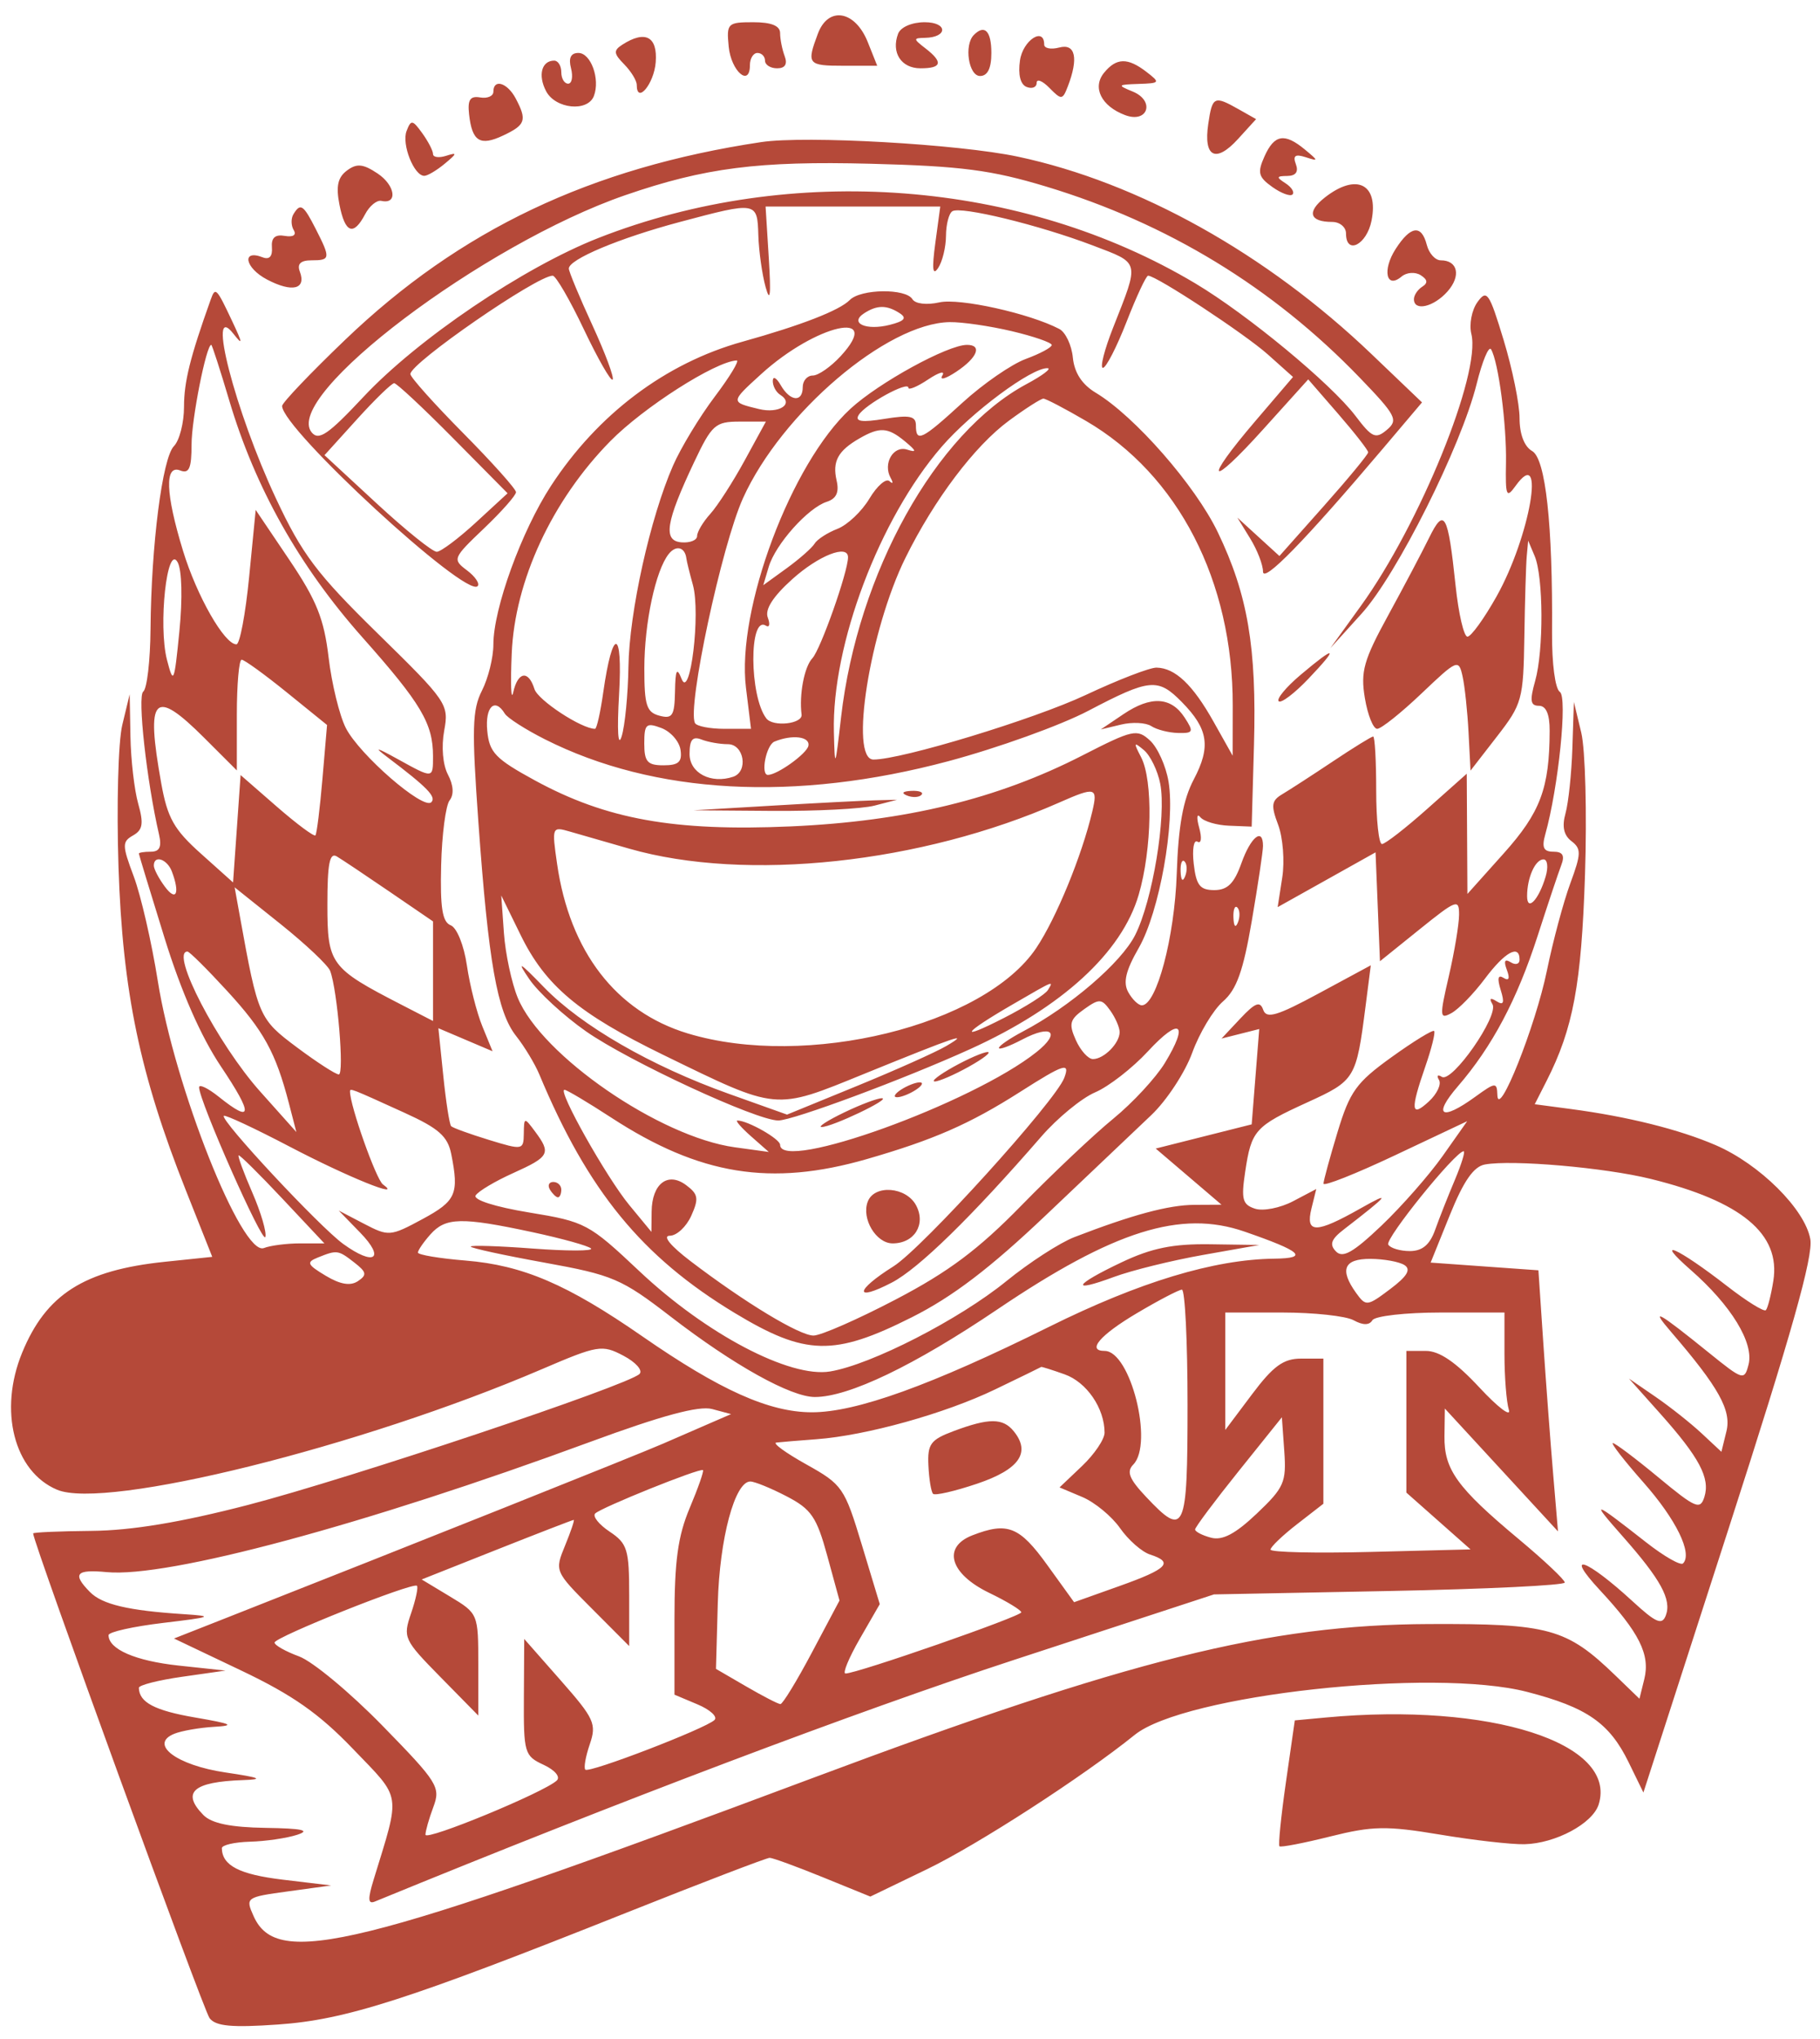 <?xml version="1.0" encoding="UTF-8"?> <svg xmlns="http://www.w3.org/2000/svg" width="92" height="103" viewBox="0 0 92 103" fill="none"><path fill-rule="evenodd" clip-rule="evenodd" d="M41.342 1.704C40.765 3.246 40.826 3.322 42.651 3.322H44.343L43.865 2.126C43.225 0.524 41.867 0.297 41.342 1.704ZM36.835 2.354C36.956 3.598 37.908 4.428 37.908 3.289C37.908 2.952 38.08 2.675 38.289 2.675C38.499 2.675 38.671 2.85 38.671 3.063C38.671 3.277 38.947 3.451 39.284 3.451C39.686 3.451 39.817 3.24 39.665 2.837C39.538 2.5 39.434 1.976 39.434 1.674C39.434 1.301 38.993 1.123 38.075 1.123C36.777 1.123 36.721 1.179 36.835 2.354ZM45.398 1.705C45.04 2.657 45.555 3.451 46.531 3.451C47.614 3.451 47.688 3.144 46.776 2.439C46.16 1.964 46.158 1.923 46.754 1.912C47.923 1.889 47.914 1.123 46.744 1.123C46.095 1.123 45.525 1.37 45.398 1.705ZM49.224 1.77C48.724 2.278 48.964 3.839 49.541 3.839C49.923 3.839 50.113 3.451 50.113 2.675C50.113 1.563 49.77 1.214 49.224 1.77ZM31.457 2.258C31.002 2.551 31.017 2.705 31.553 3.25C31.901 3.605 32.187 4.071 32.187 4.287C32.187 5.286 33.061 4.243 33.146 3.143C33.247 1.843 32.615 1.512 31.457 2.258ZM51.56 3.049C51.455 3.773 51.58 4.27 51.898 4.394C52.175 4.502 52.402 4.409 52.402 4.187C52.402 3.965 52.693 4.079 53.048 4.441C53.655 5.059 53.711 5.054 53.975 4.372C54.528 2.941 54.363 2.183 53.546 2.4C53.127 2.511 52.783 2.444 52.783 2.251C52.783 1.333 51.706 2.035 51.56 3.049ZM28.865 3.451C28.974 3.878 28.909 4.227 28.718 4.227C28.528 4.227 28.373 3.965 28.373 3.645C28.373 3.325 28.211 3.063 28.014 3.063C27.378 3.063 27.182 3.802 27.605 4.607C28.079 5.507 29.712 5.669 30.022 4.846C30.345 3.992 29.868 2.675 29.237 2.675C28.853 2.675 28.73 2.93 28.865 3.451ZM55.808 3.678C55.203 4.42 55.672 5.363 56.87 5.814C58.025 6.249 58.402 5.093 57.258 4.625C56.467 4.301 56.487 4.274 57.551 4.24C58.641 4.204 58.66 4.176 57.955 3.633C57.004 2.901 56.432 2.913 55.808 3.678ZM24.94 4.632C24.94 4.855 24.64 4.986 24.272 4.923C23.765 4.836 23.63 5.039 23.711 5.771C23.863 7.147 24.265 7.398 25.433 6.846C26.569 6.31 26.649 6.076 26.071 4.978C25.649 4.177 24.94 3.96 24.94 4.632ZM61.076 6.264C60.829 7.942 61.455 8.258 62.58 7.023L63.495 6.018L62.621 5.524C61.372 4.819 61.282 4.862 61.076 6.264ZM20.551 6.622C20.296 7.292 20.927 8.883 21.448 8.883C21.61 8.883 22.076 8.607 22.483 8.269C23.115 7.745 23.126 7.687 22.556 7.869C22.189 7.987 21.889 7.947 21.889 7.781C21.889 7.615 21.643 7.141 21.343 6.726C20.851 6.045 20.775 6.035 20.551 6.622ZM38.48 7.178C29.854 8.472 23.244 11.611 17.443 17.17C15.692 18.847 14.26 20.349 14.26 20.509C14.26 21.66 23.548 30.216 24.142 29.611C24.265 29.486 24.024 29.125 23.604 28.811C22.863 28.255 22.887 28.196 24.463 26.695C25.355 25.845 26.084 25.021 26.084 24.863C26.084 24.705 24.883 23.363 23.414 21.88C21.946 20.398 20.744 19.055 20.744 18.896C20.744 18.342 27.136 13.927 27.939 13.927C28.096 13.927 28.805 15.146 29.513 16.636C30.222 18.125 30.876 19.269 30.967 19.177C31.058 19.084 30.597 17.846 29.943 16.424C29.289 15.003 28.754 13.717 28.754 13.567C28.754 13.1 31.307 12.029 34.361 11.215C38.265 10.175 38.281 10.177 38.334 11.89C38.359 12.69 38.525 13.869 38.703 14.509C38.932 15.332 38.978 14.905 38.863 13.054L38.7 10.435H43.115H47.53L47.28 12.278C47.102 13.592 47.143 13.954 47.422 13.539C47.637 13.219 47.816 12.487 47.819 11.913C47.822 11.339 47.967 10.78 48.14 10.671C48.566 10.403 52.521 11.365 55.227 12.395C57.655 13.319 57.611 13.144 56.269 16.546C55.826 17.666 55.594 18.583 55.752 18.583C55.909 18.583 56.448 17.535 56.948 16.255C57.448 14.974 57.937 13.927 58.035 13.927C58.453 13.927 62.923 16.866 64.09 17.907L65.361 19.043L63.459 21.268C60.782 24.397 61.105 24.737 63.855 21.686L66.13 19.165L67.646 20.91C68.48 21.871 69.161 22.744 69.16 22.85C69.159 22.957 68.15 24.179 66.916 25.566L64.674 28.088L63.611 27.118L62.548 26.148L63.196 27.202C63.553 27.781 63.844 28.533 63.844 28.873C63.844 29.487 65.954 27.325 69.91 22.656L71.882 20.328L69.328 17.887C64.019 12.813 57.558 9.209 51.448 7.913C48.453 7.278 40.732 6.841 38.48 7.178ZM63.919 7.901C63.551 8.722 63.608 8.942 64.312 9.444C64.764 9.766 65.224 9.936 65.336 9.823C65.448 9.709 65.286 9.455 64.978 9.256C64.505 8.952 64.52 8.894 65.072 8.889C65.499 8.885 65.65 8.679 65.506 8.297C65.343 7.863 65.47 7.77 65.995 7.94C66.66 8.156 66.658 8.131 65.965 7.557C64.933 6.702 64.418 6.789 63.919 7.901ZM17.538 8.615C17.075 8.959 16.976 9.408 17.159 10.339C17.442 11.78 17.868 11.94 18.454 10.827C18.677 10.402 19.048 10.097 19.278 10.148C20.118 10.335 19.984 9.362 19.087 8.764C18.353 8.275 18.035 8.244 17.538 8.615ZM52.891 9.427C59.019 11.278 64.337 14.517 68.727 19.072C70.574 20.988 70.694 21.217 70.107 21.713C69.537 22.194 69.354 22.112 68.519 21.01C67.289 19.388 63.066 15.895 60.435 14.324C51.657 9.081 40.012 8.194 30.244 12.024C26.461 13.508 21.109 17.126 18.373 20.049C16.588 21.955 16.112 22.28 15.752 21.839C14.264 20.016 24.442 12.327 31.615 9.857C35.628 8.474 38.35 8.126 44.011 8.272C48.587 8.39 50.12 8.589 52.891 9.427ZM66.974 9.974C66.042 10.703 66.193 11.211 67.341 11.211C67.725 11.211 68.04 11.473 68.04 11.793C68.04 12.901 69.09 12.37 69.332 11.139C69.696 9.287 68.566 8.728 66.974 9.974ZM14.832 10.823C14.703 11.036 14.71 11.397 14.848 11.625C14.999 11.873 14.817 11.99 14.394 11.916C13.907 11.831 13.706 12.012 13.745 12.499C13.782 12.949 13.614 13.131 13.281 13C12.195 12.577 12.379 13.533 13.496 14.12C14.77 14.79 15.494 14.616 15.156 13.72C15.009 13.331 15.195 13.151 15.745 13.151C16.704 13.151 16.718 13.056 15.967 11.579C15.333 10.334 15.188 10.237 14.832 10.823ZM70.547 12.58C69.861 13.646 70.075 14.624 70.852 13.968C71.103 13.757 71.535 13.726 71.812 13.9C72.166 14.123 72.191 14.297 71.895 14.483C71.663 14.629 71.473 14.913 71.473 15.114C71.473 15.74 72.468 15.514 73.168 14.727C73.865 13.942 73.696 13.151 72.83 13.151C72.552 13.151 72.235 12.802 72.125 12.375C71.856 11.327 71.308 11.398 70.547 12.58ZM10.652 15.132C9.612 18.041 9.302 19.283 9.302 20.543C9.302 21.355 9.072 22.252 8.792 22.537C8.207 23.132 7.644 27.529 7.609 31.774C7.596 33.374 7.43 34.798 7.241 34.937C6.939 35.16 7.413 39.448 8.038 42.153C8.184 42.781 8.069 43.025 7.626 43.025C7.289 43.025 7.016 43.069 7.02 43.122C7.023 43.176 7.608 45.095 8.319 47.388C9.161 50.101 10.158 52.369 11.176 53.886C12.806 56.315 12.774 56.777 11.069 55.413C10.517 54.971 10.064 54.752 10.064 54.928C10.063 55.608 13.284 62.882 13.413 62.489C13.487 62.26 13.192 61.252 12.756 60.249C12.319 59.246 12.008 58.398 12.062 58.365C12.117 58.331 13.115 59.319 14.28 60.558L16.398 62.812H15.169C14.494 62.812 13.67 62.918 13.34 63.047C12.23 63.48 8.831 54.928 7.976 49.553C7.666 47.604 7.12 45.231 6.763 44.28C6.17 42.699 6.166 42.522 6.727 42.203C7.218 41.924 7.269 41.605 6.986 40.599C6.791 39.91 6.615 38.383 6.594 37.208L6.555 35.072L6.181 36.624C5.974 37.478 5.889 40.703 5.99 43.801C6.197 50.096 7.07 54.281 9.4 60.145L10.729 63.492L8.327 63.742C4.243 64.167 2.33 65.386 1.119 68.334C-0.08 71.254 0.707 74.339 2.885 75.256C5.342 76.292 18.243 73.088 27.372 69.175C30.232 67.949 30.431 67.916 31.516 68.487C32.143 68.817 32.508 69.232 32.326 69.409C31.736 69.987 17.636 74.701 12.544 76.022C9.152 76.902 6.652 77.317 4.631 77.335C3.006 77.35 1.676 77.408 1.675 77.464C1.668 77.897 10.277 101.536 10.594 101.951C10.905 102.36 11.72 102.435 14.061 102.271C17.477 102.032 20.591 101.033 31.689 96.614C35.506 95.095 38.754 93.851 38.906 93.851C39.058 93.851 40.266 94.292 41.589 94.83L43.995 95.809L46.867 94.423C49.424 93.188 54.742 89.751 57.36 87.639C59.867 85.617 72.441 84.241 77.194 85.468C80.219 86.25 81.354 87.037 82.327 89.026L83.073 90.553L87.397 77.168C90.565 67.36 91.664 63.465 91.51 62.597C91.242 61.085 88.949 58.808 86.73 57.851C84.88 57.053 82.275 56.404 79.389 56.022L77.58 55.782L78.18 54.602C79.524 51.958 79.94 49.725 80.121 44.189C80.222 41.095 80.137 37.865 79.932 37.012L79.559 35.46L79.483 37.788C79.441 39.068 79.285 40.552 79.136 41.086C78.95 41.75 79.044 42.192 79.435 42.491C79.939 42.876 79.932 43.122 79.378 44.625C79.033 45.559 78.5 47.545 78.194 49.039C77.622 51.832 75.73 56.577 75.691 55.318C75.67 54.657 75.598 54.663 74.561 55.414C72.857 56.648 72.408 56.367 73.697 54.874C75.432 52.864 76.687 50.498 77.727 47.276C78.24 45.685 78.778 44.078 78.921 43.704C79.109 43.218 78.997 43.025 78.525 43.025C78.026 43.025 77.926 42.816 78.112 42.153C78.778 39.776 79.245 35.208 78.849 34.952C78.613 34.799 78.444 33.52 78.455 31.968C78.494 26.497 78.13 23.174 77.45 22.786C77.053 22.561 76.813 21.935 76.813 21.126C76.813 20.412 76.451 18.638 76.009 17.182C75.277 14.771 75.16 14.601 74.683 15.264C74.394 15.665 74.257 16.389 74.377 16.873C74.869 18.87 71.773 26.482 68.79 30.61L67.248 32.744L68.826 31.001C70.611 29.032 73.857 22.554 74.644 19.393C74.931 18.238 75.259 17.453 75.373 17.647C75.747 18.284 76.163 21.454 76.127 23.381C76.095 25.067 76.147 25.192 76.611 24.546C78.159 22.393 77.346 27.109 75.648 30.133C75.021 31.249 74.361 32.162 74.179 32.162C73.998 32.162 73.727 30.997 73.578 29.573C73.195 25.941 73.008 25.605 72.24 27.169C71.887 27.888 70.954 29.654 70.167 31.093C68.931 33.351 68.77 33.923 68.993 35.264C69.135 36.119 69.415 36.818 69.616 36.818C69.816 36.818 70.823 36.015 71.854 35.035C73.665 33.312 73.735 33.282 73.931 34.162C74.043 34.662 74.179 35.94 74.234 37.001L74.334 38.929L75.668 37.209C76.944 35.565 77.006 35.34 77.055 32.176C77.083 30.355 77.138 28.515 77.177 28.088L77.248 27.312L77.576 28.088C78.021 29.143 78.037 32.853 77.602 34.396C77.32 35.396 77.359 35.654 77.793 35.654C78.155 35.654 78.337 36.078 78.334 36.915C78.325 39.819 77.868 41.038 76.02 43.102L74.177 45.159L74.16 42.122L74.143 39.086L72.147 40.861C71.049 41.838 70.019 42.638 69.858 42.638C69.697 42.638 69.566 41.415 69.566 39.922C69.566 38.428 69.497 37.206 69.413 37.206C69.33 37.206 68.41 37.773 67.371 38.467C66.332 39.16 65.186 39.902 64.826 40.116C64.269 40.445 64.237 40.678 64.61 41.667C64.852 42.308 64.945 43.505 64.817 44.328L64.585 45.825L67.059 44.442L69.533 43.058L69.645 45.809L69.756 48.559L71.759 46.947C73.629 45.442 73.761 45.394 73.755 46.217C73.752 46.702 73.519 48.096 73.237 49.315C72.761 51.373 72.77 51.505 73.374 51.176C73.732 50.981 74.489 50.203 75.057 49.446C76.076 48.086 76.813 47.681 76.813 48.48C76.813 48.706 76.612 48.765 76.366 48.61C76.064 48.42 76.001 48.544 76.171 48.996C76.334 49.427 76.275 49.569 76.004 49.399C75.722 49.221 75.675 49.419 75.859 50.009C76.062 50.659 76.008 50.805 75.65 50.58C75.337 50.383 75.264 50.434 75.442 50.726C75.788 51.296 73.4 54.724 72.884 54.399C72.672 54.266 72.608 54.335 72.74 54.553C72.872 54.771 72.641 55.262 72.227 55.643C71.323 56.476 71.283 56.085 72.049 53.877C72.366 52.964 72.566 52.156 72.495 52.083C72.423 52.01 71.454 52.605 70.341 53.405C68.56 54.685 68.234 55.137 67.613 57.187C67.225 58.467 66.905 59.64 66.901 59.793C66.898 59.946 68.532 59.299 70.531 58.355L74.166 56.639L72.928 58.393C72.246 59.358 70.853 60.943 69.833 61.914C68.406 63.271 67.874 63.573 67.532 63.218C67.191 62.866 67.285 62.604 67.931 62.106C70.215 60.345 70.38 60.137 68.769 61.047C66.515 62.322 65.98 62.322 66.293 61.051L66.537 60.065L65.362 60.683C64.716 61.022 63.853 61.192 63.444 61.06C62.806 60.854 62.734 60.588 62.943 59.197C63.258 57.094 63.434 56.898 66.098 55.682C68.503 54.584 68.558 54.493 69.027 50.841L69.293 48.764L66.674 50.177C64.556 51.321 64.017 51.481 63.855 51.014C63.696 50.557 63.454 50.649 62.7 51.45L61.747 52.464L62.7 52.224L63.654 51.983L63.463 54.391L63.272 56.799L60.846 57.41L58.421 58.021L60.084 59.439L61.747 60.858L60.377 60.865C59.073 60.872 57.254 61.361 54.309 62.495C53.575 62.778 52.03 63.777 50.876 64.715C48.483 66.661 44.036 68.939 41.959 69.282C39.925 69.617 35.695 67.395 32.321 64.217C29.765 61.81 29.591 61.717 26.748 61.251C25.032 60.969 23.909 60.611 24.044 60.389C24.172 60.18 25.026 59.671 25.943 59.259C27.779 58.432 27.868 58.264 27.05 57.164C26.503 56.428 26.489 56.431 26.478 57.265C26.466 58.099 26.424 58.107 24.712 57.583C23.747 57.287 22.889 56.976 22.805 56.891C22.721 56.806 22.542 55.657 22.407 54.339L22.16 51.942L23.529 52.524L24.898 53.106L24.383 51.848C24.1 51.157 23.748 49.774 23.602 48.774C23.451 47.75 23.094 46.863 22.782 46.742C22.36 46.577 22.246 45.86 22.3 43.709C22.338 42.159 22.531 40.684 22.728 40.431C22.955 40.14 22.924 39.663 22.643 39.13C22.382 38.635 22.305 37.722 22.453 36.914C22.7 35.578 22.605 35.44 19.1 32.008C16.011 28.983 15.272 28.003 13.948 25.178C11.887 20.78 10.42 15.101 11.799 16.86C12.28 17.473 12.271 17.361 11.751 16.255C10.941 14.535 10.886 14.478 10.652 15.132ZM42.955 15.156C42.438 15.682 40.498 16.435 37.527 17.263C33.638 18.346 30.214 20.923 27.849 24.548C26.364 26.823 24.94 30.745 24.94 32.557C24.94 33.215 24.68 34.263 24.363 34.886C23.87 35.856 23.844 36.824 24.184 41.56C24.69 48.617 25.134 51.126 26.091 52.337C26.513 52.87 27.04 53.743 27.263 54.277C29.722 60.165 32.45 63.494 37.133 66.324C40.715 68.488 42.154 68.524 46.088 66.546C48.152 65.509 50.042 64.071 52.869 61.388C55.025 59.341 57.423 57.065 58.198 56.33C58.974 55.594 59.905 54.176 60.267 53.18C60.63 52.183 61.329 51.018 61.82 50.591C62.508 49.994 62.844 49.057 63.278 46.517C63.589 44.703 63.844 43.001 63.844 42.734C63.845 41.779 63.226 42.274 62.752 43.607C62.389 44.629 62.05 44.965 61.382 44.965C60.656 44.965 60.467 44.724 60.342 43.635C60.258 42.903 60.344 42.401 60.532 42.519C60.724 42.639 60.761 42.328 60.618 41.813C60.477 41.306 60.502 41.066 60.673 41.279C60.844 41.493 61.499 41.688 62.128 41.712L63.272 41.758L63.388 37.639C63.527 32.694 63.075 30.041 61.56 26.889C60.423 24.524 57.359 21.024 55.392 19.842C54.694 19.423 54.309 18.832 54.232 18.064C54.17 17.432 53.861 16.781 53.546 16.617C52.039 15.831 48.504 15.048 47.49 15.274C46.845 15.419 46.266 15.35 46.122 15.114C45.786 14.56 43.511 14.59 42.955 15.156ZM45.477 15.821C45.855 16.065 45.725 16.22 44.983 16.409C43.783 16.716 42.91 16.323 43.684 15.824C44.337 15.403 44.827 15.402 45.477 15.821ZM42.49 17.996C41.995 18.532 41.362 18.971 41.084 18.971C40.806 18.971 40.578 19.232 40.578 19.552C40.578 20.343 39.941 20.287 39.464 19.456C39.25 19.082 39.07 18.985 39.064 19.239C39.058 19.493 39.227 19.811 39.44 19.944C40.164 20.4 39.392 20.914 38.361 20.663C36.914 20.311 36.914 20.32 38.477 18.898C41.248 16.377 44.702 15.6 42.49 17.996ZM51.151 16.731C52.258 16.993 53.165 17.307 53.165 17.429C53.165 17.551 52.574 17.868 51.853 18.133C51.131 18.399 49.69 19.394 48.65 20.345C46.59 22.23 46.299 22.371 46.299 21.488C46.299 21.017 45.986 20.952 44.715 21.159C43.56 21.347 43.205 21.295 43.404 20.967C43.73 20.43 45.918 19.23 45.918 19.587C45.918 19.724 46.368 19.536 46.918 19.169C47.469 18.802 47.791 18.713 47.634 18.971C47.478 19.228 47.8 19.139 48.35 18.772C49.413 18.064 49.664 17.416 48.874 17.422C47.892 17.43 44.423 19.332 42.992 20.648C39.992 23.404 37.223 30.792 37.708 34.742L37.963 36.818H36.623C35.886 36.818 35.215 36.687 35.131 36.527C34.726 35.751 36.48 27.546 37.561 25.161C39.511 20.857 44.838 16.323 48.005 16.273C48.628 16.263 50.044 16.469 51.151 16.731ZM11.589 20.232C12.898 24.64 15.132 28.611 18.326 32.205C21.286 35.536 21.889 36.55 21.889 38.201C21.889 39.344 21.907 39.342 20.099 38.344C19.001 37.739 18.874 37.715 19.579 38.247C21.596 39.77 22.069 40.254 21.803 40.525C21.403 40.933 18.166 38.124 17.48 36.774C17.16 36.144 16.769 34.543 16.611 33.216C16.38 31.261 16.004 30.326 14.626 28.282L12.925 25.76L12.593 29.155C12.41 31.022 12.121 32.55 11.951 32.55C11.344 32.55 9.951 30.112 9.251 27.824C8.364 24.925 8.313 23.455 9.111 23.767C9.56 23.942 9.683 23.66 9.683 22.456C9.683 21.18 10.427 17.419 10.679 17.419C10.719 17.419 11.129 18.684 11.589 20.232ZM36.131 20.038C35.366 21.051 34.418 22.617 34.023 23.517C32.867 26.156 31.808 30.923 31.767 33.679C31.746 35.085 31.591 36.672 31.422 37.206C31.24 37.782 31.188 36.917 31.294 35.072C31.487 31.731 30.964 31.668 30.494 34.975C30.351 35.989 30.163 36.818 30.079 36.818C29.396 36.818 27.191 35.371 27.016 34.808C26.713 33.838 26.177 33.922 25.943 34.975C25.836 35.455 25.801 34.574 25.867 33.018C26.02 29.34 27.901 25.286 30.845 22.292C32.531 20.577 36.154 18.263 37.238 18.209C37.394 18.201 36.896 19.024 36.131 20.038ZM51.886 19.405C47.295 21.869 43.354 28.948 42.515 36.236C42.216 38.838 42.2 38.869 42.153 36.977C42.043 32.579 44.45 26.207 47.596 22.573C49.114 20.819 52.152 18.566 52.953 18.6C53.175 18.609 52.694 18.972 51.886 19.405ZM22.906 22.139L25.658 24.919L24.059 26.391C23.18 27.2 22.289 27.868 22.079 27.875C21.869 27.882 20.507 26.786 19.05 25.441L16.403 22.994L18.05 21.176C18.956 20.176 19.8 19.358 19.926 19.358C20.051 19.358 21.393 20.61 22.906 22.139ZM54.899 21.265C59.555 23.982 62.326 29.352 62.314 35.638L62.31 38.176L61.347 36.462C60.292 34.584 59.407 33.745 58.463 33.726C58.126 33.719 56.515 34.341 54.885 35.107C52.267 36.337 45.582 38.37 44.153 38.37C42.926 38.37 43.965 31.832 45.771 28.178C47.231 25.225 49.265 22.53 50.999 21.253C51.834 20.638 52.619 20.136 52.745 20.138C52.871 20.14 53.84 20.647 54.899 21.265ZM37.644 23.258C37.055 24.336 36.273 25.551 35.906 25.958C35.538 26.365 35.238 26.869 35.238 27.078C35.238 27.287 34.886 27.431 34.455 27.398C33.501 27.325 33.648 26.39 35.093 23.335C35.983 21.456 36.16 21.298 37.386 21.298H38.715L37.644 23.258ZM45.75 22.3C46.332 22.783 46.354 22.871 45.854 22.713C45.155 22.491 44.617 23.422 45.024 24.146C45.163 24.394 45.136 24.466 44.963 24.307C44.79 24.147 44.334 24.545 43.948 25.189C43.563 25.834 42.835 26.521 42.331 26.716C41.827 26.911 41.307 27.247 41.176 27.464C41.044 27.681 40.407 28.241 39.76 28.71L38.583 29.562L38.86 28.631C39.199 27.495 40.84 25.657 41.79 25.35C42.277 25.193 42.428 24.87 42.291 24.279C42.067 23.309 42.355 22.775 43.439 22.15C44.473 21.554 44.881 21.58 45.75 22.3ZM34.697 28.217C34.714 28.36 34.862 28.959 35.026 29.55C35.422 30.976 34.889 35.396 34.454 34.296C34.213 33.686 34.142 33.824 34.121 34.938C34.098 36.16 33.988 36.329 33.331 36.154C32.682 35.982 32.569 35.626 32.571 33.766C32.572 31.466 33.139 28.814 33.806 27.982C34.178 27.518 34.627 27.637 34.697 28.217ZM9.069 31.878C8.807 34.517 8.77 34.603 8.441 33.335C7.99 31.596 8.445 27.432 8.98 28.404C9.195 28.796 9.232 30.229 9.069 31.878ZM42.867 28.151C42.867 28.888 41.478 32.815 41.062 33.256C40.658 33.685 40.391 35.083 40.519 36.097C40.579 36.571 39.079 36.736 38.738 36.293C37.877 35.175 37.855 31.067 38.713 31.606C38.895 31.721 38.939 31.537 38.811 31.197C38.656 30.787 39.073 30.135 40.055 29.253C41.382 28.061 42.867 27.479 42.867 28.151ZM65.754 34.083C65.021 34.7 64.518 35.304 64.636 35.424C64.754 35.544 65.43 35.034 66.139 34.29C67.701 32.65 67.55 32.569 65.754 34.083ZM14.495 34.975L16.532 36.624L16.3 39.34C16.172 40.833 16.013 42.12 15.945 42.199C15.878 42.277 14.999 41.624 13.992 40.748L12.162 39.153L11.972 41.865L11.781 44.578L10.155 43.122C8.795 41.907 8.466 41.324 8.152 39.578C7.357 35.16 7.771 34.726 10.336 37.286L11.972 38.919V36.123C11.972 34.584 12.081 33.326 12.215 33.326C12.348 33.326 13.374 34.068 14.495 34.975ZM59.746 35.47C61.08 36.828 61.217 37.718 60.345 39.374C59.803 40.402 59.564 41.726 59.483 44.142C59.376 47.349 58.463 50.785 57.719 50.785C57.543 50.785 57.233 50.485 57.031 50.118C56.762 49.629 56.904 49.033 57.563 47.887C58.606 46.072 59.414 41.566 59.069 39.487C58.938 38.697 58.517 37.762 58.134 37.41C57.481 36.809 57.267 36.856 54.718 38.161C50.423 40.362 45.781 41.49 39.971 41.747C34.079 42.007 30.648 41.39 27.038 39.423C25.041 38.334 24.734 38.015 24.63 36.915C24.515 35.706 25.013 35.22 25.517 36.049C25.648 36.266 26.56 36.85 27.541 37.345C33.071 40.136 40.202 40.522 47.95 38.45C50.432 37.786 53.607 36.644 55.007 35.91C58.129 34.274 58.533 34.236 59.746 35.47ZM56.788 36.078L55.644 36.849L56.671 36.603C57.236 36.467 57.923 36.503 58.197 36.681C58.471 36.86 59.079 37.016 59.549 37.027C60.322 37.046 60.354 36.974 59.886 36.254C59.2 35.197 58.18 35.14 56.788 36.078ZM34.4 37.879C34.49 38.489 34.303 38.661 33.542 38.661C32.726 38.661 32.568 38.482 32.568 37.558C32.568 36.578 32.663 36.49 33.426 36.775C33.899 36.952 34.336 37.448 34.4 37.879ZM36.795 37.594C37.612 37.594 37.839 38.975 37.064 39.238C35.944 39.617 34.857 39.052 34.857 38.089C34.857 37.367 35.009 37.182 35.46 37.358C35.792 37.488 36.393 37.594 36.795 37.594ZM40.864 37.677C40.783 38.074 39.291 39.146 38.818 39.146C38.433 39.146 38.73 37.634 39.148 37.463C40.049 37.093 40.959 37.206 40.864 37.677ZM58.649 39.59C58.969 41.218 58.258 45.507 57.38 47.24C56.675 48.634 54.084 50.857 51.714 52.103C51.043 52.456 50.495 52.832 50.495 52.939C50.495 53.045 51.026 52.854 51.675 52.512C53.169 51.726 53.648 52.148 52.396 53.146C49.161 55.726 39.434 59.242 39.434 57.831C39.434 57.536 37.795 56.605 37.276 56.605C37.157 56.605 37.466 56.962 37.961 57.399L38.862 58.193L37.145 57.957C33.349 57.435 27.376 53.326 26.173 50.408C25.863 49.655 25.548 48.184 25.473 47.138L25.338 45.236L26.318 47.235C27.57 49.793 29.253 51.206 33.522 53.286C39.351 56.127 39.121 56.105 43.68 54.249C48.336 52.355 49.114 52.091 47.825 52.846C47.3 53.154 45.277 54.058 43.328 54.856L39.784 56.306L36.844 55.257C32.908 53.852 29.393 51.826 27.495 49.87C26.24 48.576 26.097 48.498 26.759 49.467C27.212 50.129 28.497 51.312 29.615 52.095C31.781 53.613 38.242 56.606 39.344 56.603C40.086 56.601 45.722 54.505 49.054 52.992C53.687 50.889 56.708 48.122 57.561 45.199C58.235 42.891 58.294 39.42 57.679 38.247C57.29 37.503 57.307 37.46 57.824 37.893C58.148 38.165 58.519 38.928 58.649 39.59ZM45.846 40.187C46.121 40.299 46.451 40.285 46.577 40.156C46.704 40.027 46.479 39.936 46.077 39.952C45.633 39.971 45.542 40.063 45.846 40.187ZM55.216 40.989C54.688 43.229 53.392 46.385 52.383 47.89C49.752 51.812 40.748 54.017 34.764 52.205C31.143 51.108 28.799 48.07 28.161 43.645C27.892 41.776 27.903 41.748 28.797 42.006C29.298 42.151 30.652 42.54 31.805 42.871C37.712 44.567 46.577 43.617 53.546 40.541C55.376 39.733 55.504 39.768 55.216 40.989ZM39.052 40.698L35.047 40.934L39.052 40.964C41.255 40.98 43.572 40.861 44.201 40.698L45.346 40.401L44.201 40.431C43.572 40.448 41.255 40.568 39.052 40.698ZM19.695 45.047L21.889 46.546V49.062V51.577L20.267 50.742C16.695 48.903 16.549 48.704 16.549 45.692C16.549 43.629 16.663 43.048 17.025 43.264C17.288 43.42 18.489 44.223 19.695 45.047ZM8.689 44.027C9.106 45.133 8.908 45.563 8.336 44.794C8.028 44.38 7.776 43.9 7.776 43.727C7.776 43.172 8.45 43.393 8.689 44.027ZM59.909 44.262C59.788 44.572 59.697 44.48 59.679 44.028C59.663 43.619 59.753 43.39 59.879 43.519C60.006 43.647 60.02 43.982 59.909 44.262ZM78.13 44.286C77.783 45.456 77.194 46.074 77.194 45.269C77.194 44.337 77.607 43.413 78.023 43.413C78.226 43.413 78.274 43.804 78.13 44.286ZM16.69 49.048C17.057 50.02 17.411 54.277 17.126 54.277C16.969 54.277 16.017 53.661 15.008 52.908C13.096 51.48 13.043 51.36 12.137 46.35L11.861 44.825L14.177 46.676C15.451 47.695 16.582 48.762 16.69 49.048ZM62.579 46.59C62.458 46.899 62.367 46.807 62.349 46.355C62.333 45.947 62.422 45.718 62.549 45.846C62.676 45.975 62.69 46.31 62.579 46.59ZM11.473 50.05C13.332 52.071 13.936 53.167 14.604 55.735L14.981 57.187L13.153 55.142C11.003 52.737 8.577 48.069 9.477 48.069C9.574 48.069 10.472 48.96 11.473 50.05ZM52.969 50.017C52.837 50.234 51.84 50.866 50.754 51.421C48.393 52.628 48.659 52.204 51.181 50.744C53.33 49.498 53.27 49.523 52.969 50.017ZM56.597 52.139C56.597 52.699 55.803 53.501 55.248 53.501C55.008 53.501 54.62 53.07 54.384 52.543C54.015 51.719 54.072 51.502 54.799 50.984C55.569 50.436 55.686 50.441 56.121 51.046C56.383 51.411 56.597 51.903 56.597 52.139ZM58.886 53.694C58.432 54.441 57.26 55.707 56.281 56.508C55.301 57.308 53.212 59.28 51.639 60.889C49.457 63.122 47.95 64.249 45.285 65.642C43.364 66.647 41.491 67.468 41.123 67.468C40.409 67.468 37.645 65.796 34.897 63.702C33.89 62.934 33.475 62.425 33.857 62.425C34.206 62.425 34.696 61.969 34.945 61.412C35.334 60.545 35.296 60.323 34.682 59.867C33.756 59.178 32.953 59.797 32.939 61.211L32.929 62.231L31.808 60.873C30.655 59.475 28.167 55.053 28.534 55.053C28.647 55.053 29.713 55.687 30.904 56.462C35.372 59.368 38.967 59.95 43.821 58.552C47.19 57.581 49.018 56.781 51.551 55.169C53.797 53.738 54.103 53.641 53.798 54.45C53.35 55.636 46.624 63.054 45.165 63.971C43.217 65.194 43.157 65.79 45.081 64.791C46.434 64.089 49.112 61.475 52.635 57.418C53.451 56.479 54.676 55.473 55.358 55.182C56.04 54.892 57.242 53.959 58.028 53.109C59.654 51.353 60.117 51.669 58.886 53.694ZM48.206 53.889C47.472 54.298 47.043 54.632 47.253 54.632C47.463 54.632 48.235 54.298 48.969 53.889C49.703 53.48 50.133 53.146 49.923 53.146C49.713 53.146 48.941 53.48 48.206 53.889ZM45.536 55.053C45.222 55.26 45.136 55.429 45.346 55.429C45.556 55.429 45.985 55.26 46.299 55.053C46.614 54.846 46.7 54.677 46.49 54.677C46.28 54.677 45.851 54.846 45.536 55.053ZM20.455 56.217C22.177 57 22.632 57.402 22.811 58.302C23.211 60.315 23.055 60.668 21.358 61.584C19.731 62.462 19.645 62.468 18.401 61.821L17.121 61.153L18.202 62.263C19.496 63.591 18.924 63.98 17.351 62.841C16.148 61.97 11.113 56.573 11.314 56.369C11.38 56.301 12.886 57.005 14.659 57.933C17.583 59.463 20.436 60.616 19.355 59.831C19.014 59.583 17.693 55.859 17.693 55.144C17.693 54.961 17.688 54.959 20.455 56.217ZM42.676 56.196C41.837 56.599 41.322 56.931 41.532 56.933C42.052 56.936 45.062 55.503 44.583 55.48C44.373 55.47 43.515 55.792 42.676 56.196ZM73.539 59.612C73.201 60.412 72.752 61.547 72.543 62.134C72.275 62.883 71.895 63.2 71.267 63.2C70.776 63.2 70.284 63.053 70.175 62.873C69.998 62.583 73.576 58.157 73.987 58.157C74.079 58.157 73.876 58.812 73.539 59.612ZM83.438 59.553C88.032 60.685 90.019 62.334 89.641 64.704C89.526 65.423 89.356 66.09 89.263 66.185C89.169 66.28 88.286 65.731 87.3 64.965C84.798 63.023 83.537 62.465 85.466 64.154C87.512 65.945 88.669 67.838 88.388 68.934C88.178 69.749 88.111 69.73 86.401 68.349C83.784 66.236 83.378 66.012 84.477 67.289C86.884 70.085 87.532 71.248 87.27 72.306L87.016 73.34L86.014 72.406C85.464 71.893 84.412 71.061 83.678 70.557L82.343 69.641L83.922 71.409C85.9 73.625 86.454 74.666 86.157 75.617C85.947 76.291 85.716 76.193 83.833 74.633C82.682 73.68 81.646 72.9 81.53 72.9C81.414 72.9 82.109 73.794 83.075 74.887C84.728 76.757 85.57 78.477 85.076 78.979C84.956 79.101 84.12 78.624 83.219 77.919C80.481 75.775 80.377 75.748 82.014 77.599C83.953 79.791 84.508 80.806 84.206 81.607C84.015 82.112 83.713 81.983 82.525 80.891C80.181 78.738 79.026 78.341 80.868 80.322C82.87 82.475 83.424 83.584 83.118 84.825L82.873 85.814L81.655 84.638C79.186 82.256 78.313 82.015 72.236 82.041C64.122 82.075 57.101 83.828 41.094 89.814C17.976 98.46 14.004 99.44 12.819 96.796C12.399 95.858 12.428 95.837 14.566 95.545L16.739 95.247L14.293 94.954C12.1 94.691 11.232 94.243 11.214 93.366C11.211 93.206 11.853 93.058 12.639 93.036C13.426 93.015 14.498 92.858 15.023 92.687C15.717 92.461 15.284 92.366 13.429 92.338C11.662 92.311 10.698 92.112 10.282 91.69C9.156 90.543 9.762 90.009 12.289 89.924C13.364 89.888 13.158 89.799 11.399 89.539C8.917 89.173 7.509 88.107 8.815 87.582C9.188 87.433 10.093 87.275 10.827 87.233C11.909 87.17 11.728 87.082 9.874 86.764C7.819 86.412 7.036 86.001 7.019 85.263C7.016 85.128 8 84.876 9.206 84.705L11.399 84.392L9.031 84.139C6.846 83.904 5.487 83.315 5.487 82.602C5.487 82.442 6.732 82.164 8.253 81.983C10.723 81.689 10.835 81.643 9.302 81.543C6.481 81.362 5.164 81.051 4.546 80.423C3.642 79.503 3.839 79.27 5.392 79.418C8.479 79.713 18.447 77.031 29.811 72.848C33.458 71.506 35.331 71.001 35.998 71.18L36.955 71.436L36.001 71.849C35.477 72.076 34.361 72.561 33.522 72.926C32.229 73.49 20.824 78.038 11.432 81.734L8.795 82.772L12.195 84.39C14.786 85.623 16.13 86.565 17.842 88.348C20.328 90.935 20.257 90.487 18.887 94.953C18.584 95.941 18.599 96.204 18.949 96.06C31.395 90.957 43.316 86.453 51.258 83.853L61.365 80.544L70.233 80.372C75.111 80.277 79.1 80.084 79.099 79.944C79.097 79.804 78.049 78.817 76.77 77.75C73.655 75.152 72.995 74.238 73.017 72.557L73.035 71.154L75.896 74.258L78.756 77.362L78.51 74.452C78.374 72.852 78.151 69.883 78.014 67.856L77.766 64.171L75.042 63.977L72.318 63.782L73.29 61.377C73.982 59.664 74.492 58.929 75.061 58.826C76.447 58.575 81.111 58.98 83.438 59.553ZM27.8 60.097C27.93 60.31 28.112 60.485 28.204 60.485C28.297 60.485 28.373 60.31 28.373 60.097C28.373 59.883 28.191 59.709 27.969 59.709C27.747 59.709 27.671 59.883 27.8 60.097ZM43.862 60.707C43.538 61.565 44.284 62.812 45.122 62.812C46.221 62.812 46.816 61.855 46.312 60.897C45.813 59.948 44.196 59.822 43.862 60.707ZM26.896 62.241C28.419 62.567 29.76 62.941 29.877 63.071C29.994 63.202 28.673 63.203 26.942 63.073C25.212 62.943 23.796 62.898 23.796 62.973C23.796 63.048 25.469 63.412 27.514 63.782C30.982 64.41 31.414 64.594 33.903 66.512C37.08 68.96 39.975 70.572 41.192 70.572C42.904 70.572 46.213 68.984 50.426 66.14C56.315 62.165 59.687 61.104 62.905 62.215C65.8 63.215 66.183 63.562 64.417 63.584C61.367 63.62 57.605 64.758 53.031 67.026C47.064 69.984 43.27 71.349 41.032 71.344C38.878 71.34 36.391 70.225 32.468 67.506C28.675 64.877 26.43 63.916 23.533 63.679C22.209 63.571 21.126 63.389 21.126 63.275C21.126 63.161 21.41 62.748 21.757 62.358C22.525 61.495 23.323 61.476 26.896 62.241ZM56.693 63.769C54.283 64.91 54.061 65.339 56.312 64.506C57.203 64.176 59.22 63.678 60.793 63.399L63.654 62.892L61.175 62.856C59.292 62.829 58.213 63.048 56.693 63.769ZM17.906 63.775C18.533 64.262 18.562 64.406 18.091 64.72C17.712 64.973 17.197 64.886 16.462 64.445C15.525 63.882 15.474 63.764 16.063 63.527C17.038 63.135 17.091 63.142 17.906 63.775ZM70.997 63.909C71.339 64.13 71.132 64.475 70.269 65.123C69.112 65.994 69.044 66.001 68.552 65.317C67.701 64.133 67.932 63.588 69.28 63.594C69.962 63.598 70.734 63.739 70.997 63.909ZM60.03 70.96C60.03 77.392 59.893 77.697 57.93 75.613C57.079 74.71 56.934 74.343 57.287 73.984C58.323 72.93 57.142 68.244 55.84 68.244C54.92 68.244 55.598 67.447 57.456 66.345C58.557 65.692 59.587 65.154 59.744 65.149C59.901 65.144 60.03 67.759 60.03 70.96ZM68.423 66.694C68.901 66.954 69.216 66.954 69.374 66.694C69.504 66.479 71.059 66.304 72.83 66.304H76.05V68.406C76.05 69.563 76.15 70.829 76.272 71.219C76.394 71.61 75.722 71.101 74.779 70.087C73.594 68.813 72.761 68.244 72.079 68.244H71.091V71.823V75.401L72.712 76.835L74.334 78.27L69.279 78.398C66.499 78.468 64.225 78.416 64.225 78.281C64.225 78.146 64.827 77.57 65.561 77L66.896 75.964V72.298V68.632H65.769C64.877 68.632 64.361 69.007 63.29 70.434L61.937 72.236V69.27V66.304H64.823C66.41 66.304 68.031 66.479 68.423 66.694ZM53.818 69.428C54.931 69.822 55.835 71.142 55.835 72.375C55.835 72.706 55.323 73.463 54.697 74.058L53.559 75.139L54.707 75.623C55.338 75.889 56.198 76.597 56.617 77.196C57.037 77.796 57.719 78.395 58.133 78.529C59.347 78.921 59.027 79.252 56.591 80.12L54.295 80.938L52.934 79.053C51.533 77.111 50.929 76.871 49.158 77.557C47.619 78.152 48.011 79.504 50.004 80.466C50.888 80.892 51.618 81.335 51.625 81.448C51.639 81.647 43.322 84.54 42.738 84.54C42.581 84.54 42.907 83.751 43.462 82.787L44.472 81.035L43.564 78.035C42.69 75.148 42.583 74.994 40.758 73.976C39.715 73.394 39.033 72.898 39.243 72.873C39.453 72.848 40.365 72.773 41.271 72.705C43.789 72.518 47.764 71.411 50.304 70.188C51.563 69.582 52.61 69.072 52.631 69.054C52.652 69.035 53.187 69.203 53.818 69.428ZM48.206 72.294C47.036 72.732 46.879 72.947 46.931 74.038C46.963 74.724 47.069 75.365 47.166 75.463C47.264 75.562 48.266 75.331 49.394 74.951C51.527 74.231 52.122 73.377 51.242 72.299C50.694 71.627 49.994 71.626 48.206 72.294ZM63.531 76.46C62.447 77.488 61.793 77.833 61.216 77.679C60.774 77.562 60.412 77.374 60.412 77.263C60.412 77.152 61.399 75.831 62.605 74.329L64.798 71.597L64.92 73.312C65.031 74.879 64.911 75.15 63.531 76.46ZM34.866 76.175C34.266 77.6 34.094 78.854 34.094 81.809V85.609L35.26 86.1C35.9 86.37 36.287 86.725 36.118 86.888C35.665 87.324 29.775 89.588 29.588 89.397C29.5 89.308 29.602 88.731 29.813 88.114C30.165 87.085 30.044 86.819 28.348 84.893L26.499 82.794L26.482 85.738C26.466 88.555 26.509 88.703 27.477 89.151C28.053 89.419 28.34 89.761 28.145 89.946C27.511 90.544 21.507 93.02 21.507 92.683C21.507 92.5 21.686 91.87 21.906 91.283C22.281 90.278 22.134 90.044 19.331 87.175C17.696 85.501 15.8 83.927 15.118 83.676C14.437 83.425 13.879 83.111 13.879 82.977C13.879 82.701 20.86 79.918 21.075 80.108C21.151 80.176 21.018 80.802 20.78 81.499C20.36 82.724 20.409 82.832 22.261 84.715L24.177 86.664V84.088C24.177 81.523 24.171 81.509 22.747 80.651L21.316 79.789L25.111 78.284C27.198 77.457 28.948 76.78 29.001 76.78C29.053 76.78 28.857 77.363 28.564 78.076C28.034 79.368 28.037 79.377 29.919 81.262L31.805 83.153V80.593C31.805 78.268 31.715 77.973 30.819 77.375C30.276 77.014 29.946 76.601 30.085 76.458C30.375 76.16 35.375 74.148 35.534 74.265C35.591 74.308 35.291 75.167 34.866 76.175ZM39.76 75.587C41.011 76.236 41.281 76.631 41.818 78.594L42.436 80.853L41.045 83.472C40.281 84.913 39.562 86.089 39.449 86.085C39.336 86.082 38.556 85.68 37.717 85.192L36.192 84.306L36.284 80.987C36.374 77.718 37.144 74.84 37.928 74.84C38.144 74.84 38.968 75.176 39.76 75.587ZM67.032 86.761L65.452 86.908L65.003 90.029C64.756 91.746 64.61 93.204 64.676 93.268C64.743 93.332 65.9 93.109 67.246 92.772C69.378 92.239 70.09 92.227 72.776 92.675C74.472 92.959 76.4 93.179 77.06 93.164C78.629 93.127 80.51 92.12 80.812 91.154C81.781 88.048 75.331 85.992 67.032 86.761Z" fill="#B54939"></path></svg> 